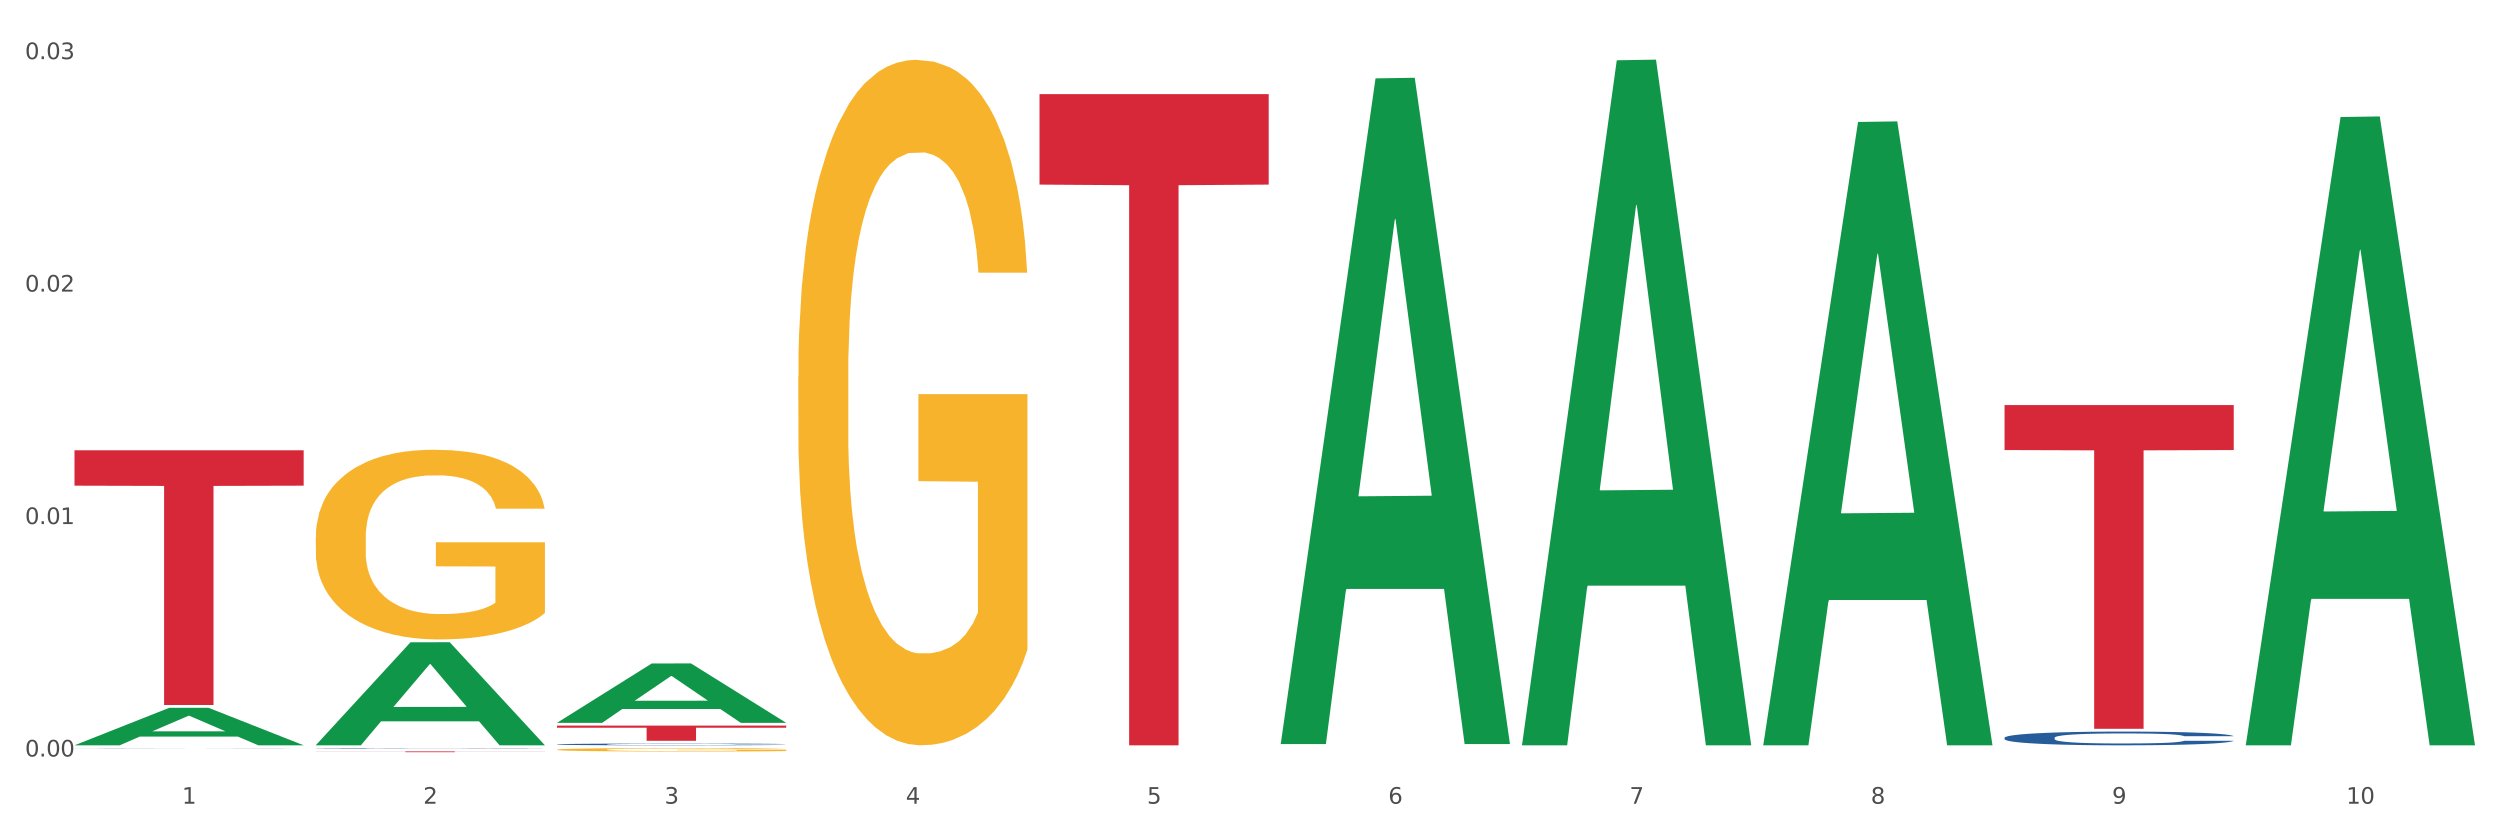 <?xml version="1.0" encoding="utf-8" standalone="no"?>
<!DOCTYPE svg PUBLIC "-//W3C//DTD SVG 1.1//EN"
  "http://www.w3.org/Graphics/SVG/1.1/DTD/svg11.dtd">
<svg xmlns:xlink="http://www.w3.org/1999/xlink" width="1080pt" height="360pt" viewBox="0 0 1080 360" xmlns="http://www.w3.org/2000/svg" version="1.1">
 <rect x="0" y="0" width="1080" height="360" fill="#333333" stroke="none"/>
 <defs>
  <style type="text/css">*{stroke-linejoin: round; stroke-linecap: butt}</style>
 </defs>
 <g id="figure_1">
  <g id="patch_1">
   <path d="M 0 360 
L 1080 360 
L 1080 0 
L 0 0 
z
" style="fill: #ffffff; stroke: #ffffff; stroke-linejoin: miter"/>
  </g>
  <g id="axes_1">
   <g id="matplotlib.axis_1">
    <g id="xtick_1">
     <g id="text_1">
      <!-- 1 -->
      <g style="fill: #4d4d4d" transform="translate(78.627 347.204) scale(0.096 -0.096)">
       <defs>
        <path id="DejaVuSans-31" d="M 794 531 
L 1825 531 
L 1825 4091 
L 703 3866 
L 703 4441 
L 1819 4666 
L 2450 4666 
L 2450 531 
L 3481 531 
L 3481 0 
L 794 0 
L 794 531 
z
" transform="scale(0.016)"/>
       </defs>
       <use xlink:href="#DejaVuSans-31"/>
      </g>
     </g>
    </g>
    <g id="xtick_2">
     <g id="text_2">
      <!-- 2 -->
      <g style="fill: #4d4d4d" transform="translate(182.851 347.204) scale(0.096 -0.096)">
       <defs>
        <path id="DejaVuSans-32" d="M 1228 531 
L 3431 531 
L 3431 0 
L 469 0 
L 469 531 
Q 828 903 1448 1529 
Q 2069 2156 2228 2338 
Q 2531 2678 2651 2914 
Q 2772 3150 2772 3378 
Q 2772 3750 2511 3984 
Q 2250 4219 1831 4219 
Q 1534 4219 1204 4116 
Q 875 4013 500 3803 
L 500 4441 
Q 881 4594 1212 4672 
Q 1544 4750 1819 4750 
Q 2544 4750 2975 4387 
Q 3406 4025 3406 3419 
Q 3406 3131 3298 2873 
Q 3191 2616 2906 2266 
Q 2828 2175 2409 1742 
Q 1991 1309 1228 531 
z
" transform="scale(0.016)"/>
       </defs>
       <use xlink:href="#DejaVuSans-32"/>
      </g>
     </g>
    </g>
    <g id="xtick_3">
     <g id="text_3">
      <!-- 3 -->
      <g style="fill: #4d4d4d" transform="translate(287.074 347.204) scale(0.096 -0.096)">
       <defs>
        <path id="DejaVuSans-33" d="M 2597 2516 
Q 3050 2419 3304 2112 
Q 3559 1806 3559 1356 
Q 3559 666 3084 287 
Q 2609 -91 1734 -91 
Q 1441 -91 1130 -33 
Q 819 25 488 141 
L 488 750 
Q 750 597 1062 519 
Q 1375 441 1716 441 
Q 2309 441 2620 675 
Q 2931 909 2931 1356 
Q 2931 1769 2642 2001 
Q 2353 2234 1838 2234 
L 1294 2234 
L 1294 2753 
L 1863 2753 
Q 2328 2753 2575 2939 
Q 2822 3125 2822 3475 
Q 2822 3834 2567 4026 
Q 2313 4219 1838 4219 
Q 1578 4219 1281 4162 
Q 984 4106 628 3988 
L 628 4550 
Q 988 4650 1302 4700 
Q 1616 4750 1894 4750 
Q 2613 4750 3031 4423 
Q 3450 4097 3450 3541 
Q 3450 3153 3228 2886 
Q 3006 2619 2597 2516 
z
" transform="scale(0.016)"/>
       </defs>
       <use xlink:href="#DejaVuSans-33"/>
      </g>
     </g>
    </g>
    <g id="xtick_4">
     <g id="text_4">
      <!-- 4 -->
      <g style="fill: #4d4d4d" transform="translate(391.298 347.204) scale(0.096 -0.096)">
       <defs>
        <path id="DejaVuSans-34" d="M 2419 4116 
L 825 1625 
L 2419 1625 
L 2419 4116 
z
M 2253 4666 
L 3047 4666 
L 3047 1625 
L 3713 1625 
L 3713 1100 
L 3047 1100 
L 3047 0 
L 2419 0 
L 2419 1100 
L 313 1100 
L 313 1709 
L 2253 4666 
z
" transform="scale(0.016)"/>
       </defs>
       <use xlink:href="#DejaVuSans-34"/>
      </g>
     </g>
    </g>
    <g id="xtick_5">
     <g id="text_5">
      <!-- 5 -->
      <g style="fill: #4d4d4d" transform="translate(495.522 347.204) scale(0.096 -0.096)">
       <defs>
        <path id="DejaVuSans-35" d="M 691 4666 
L 3169 4666 
L 3169 4134 
L 1269 4134 
L 1269 2991 
Q 1406 3038 1543 3061 
Q 1681 3084 1819 3084 
Q 2600 3084 3056 2656 
Q 3513 2228 3513 1497 
Q 3513 744 3044 326 
Q 2575 -91 1722 -91 
Q 1428 -91 1123 -41 
Q 819 9 494 109 
L 494 744 
Q 775 591 1075 516 
Q 1375 441 1709 441 
Q 2250 441 2565 725 
Q 2881 1009 2881 1497 
Q 2881 1984 2565 2268 
Q 2250 2553 1709 2553 
Q 1456 2553 1204 2497 
Q 953 2441 691 2322 
L 691 4666 
z
" transform="scale(0.016)"/>
       </defs>
       <use xlink:href="#DejaVuSans-35"/>
      </g>
     </g>
    </g>
    <g id="xtick_6">
     <g id="text_6">
      <!-- 6 -->
      <g style="fill: #4d4d4d" transform="translate(599.745 347.204) scale(0.096 -0.096)">
       <defs>
        <path id="DejaVuSans-36" d="M 2113 2584 
Q 1688 2584 1439 2293 
Q 1191 2003 1191 1497 
Q 1191 994 1439 701 
Q 1688 409 2113 409 
Q 2538 409 2786 701 
Q 3034 994 3034 1497 
Q 3034 2003 2786 2293 
Q 2538 2584 2113 2584 
z
M 3366 4563 
L 3366 3988 
Q 3128 4100 2886 4159 
Q 2644 4219 2406 4219 
Q 1781 4219 1451 3797 
Q 1122 3375 1075 2522 
Q 1259 2794 1537 2939 
Q 1816 3084 2150 3084 
Q 2853 3084 3261 2657 
Q 3669 2231 3669 1497 
Q 3669 778 3244 343 
Q 2819 -91 2113 -91 
Q 1303 -91 875 529 
Q 447 1150 447 2328 
Q 447 3434 972 4092 
Q 1497 4750 2381 4750 
Q 2619 4750 2861 4703 
Q 3103 4656 3366 4563 
z
" transform="scale(0.016)"/>
       </defs>
       <use xlink:href="#DejaVuSans-36"/>
      </g>
     </g>
    </g>
    <g id="xtick_7">
     <g id="text_7">
      <!-- 7 -->
      <g style="fill: #4d4d4d" transform="translate(703.969 347.204) scale(0.096 -0.096)">
       <defs>
        <path id="DejaVuSans-37" d="M 525 4666 
L 3525 4666 
L 3525 4397 
L 1831 0 
L 1172 0 
L 2766 4134 
L 525 4134 
L 525 4666 
z
" transform="scale(0.016)"/>
       </defs>
       <use xlink:href="#DejaVuSans-37"/>
      </g>
     </g>
    </g>
    <g id="xtick_8">
     <g id="text_8">
      <!-- 8 -->
      <g style="fill: #4d4d4d" transform="translate(808.193 347.204) scale(0.096 -0.096)">
       <defs>
        <path id="DejaVuSans-38" d="M 2034 2216 
Q 1584 2216 1326 1975 
Q 1069 1734 1069 1313 
Q 1069 891 1326 650 
Q 1584 409 2034 409 
Q 2484 409 2743 651 
Q 3003 894 3003 1313 
Q 3003 1734 2745 1975 
Q 2488 2216 2034 2216 
z
M 1403 2484 
Q 997 2584 770 2862 
Q 544 3141 544 3541 
Q 544 4100 942 4425 
Q 1341 4750 2034 4750 
Q 2731 4750 3128 4425 
Q 3525 4100 3525 3541 
Q 3525 3141 3298 2862 
Q 3072 2584 2669 2484 
Q 3125 2378 3379 2068 
Q 3634 1759 3634 1313 
Q 3634 634 3220 271 
Q 2806 -91 2034 -91 
Q 1263 -91 848 271 
Q 434 634 434 1313 
Q 434 1759 690 2068 
Q 947 2378 1403 2484 
z
M 1172 3481 
Q 1172 3119 1398 2916 
Q 1625 2713 2034 2713 
Q 2441 2713 2670 2916 
Q 2900 3119 2900 3481 
Q 2900 3844 2670 4047 
Q 2441 4250 2034 4250 
Q 1625 4250 1398 4047 
Q 1172 3844 1172 3481 
z
" transform="scale(0.016)"/>
       </defs>
       <use xlink:href="#DejaVuSans-38"/>
      </g>
     </g>
    </g>
    <g id="xtick_9">
     <g id="text_9">
      <!-- 9 -->
      <g style="fill: #4d4d4d" transform="translate(912.416 347.204) scale(0.096 -0.096)">
       <defs>
        <path id="DejaVuSans-39" d="M 703 97 
L 703 672 
Q 941 559 1184 500 
Q 1428 441 1663 441 
Q 2288 441 2617 861 
Q 2947 1281 2994 2138 
Q 2813 1869 2534 1725 
Q 2256 1581 1919 1581 
Q 1219 1581 811 2004 
Q 403 2428 403 3163 
Q 403 3881 828 4315 
Q 1253 4750 1959 4750 
Q 2769 4750 3195 4129 
Q 3622 3509 3622 2328 
Q 3622 1225 3098 567 
Q 2575 -91 1691 -91 
Q 1453 -91 1209 -44 
Q 966 3 703 97 
z
M 1959 2075 
Q 2384 2075 2632 2365 
Q 2881 2656 2881 3163 
Q 2881 3666 2632 3958 
Q 2384 4250 1959 4250 
Q 1534 4250 1286 3958 
Q 1038 3666 1038 3163 
Q 1038 2656 1286 2365 
Q 1534 2075 1959 2075 
z
" transform="scale(0.016)"/>
       </defs>
       <use xlink:href="#DejaVuSans-39"/>
      </g>
     </g>
    </g>
    <g id="xtick_10">
     <g id="text_10">
      <!-- 10 -->
      <g style="fill: #4d4d4d" transform="translate(1013.586 347.204) scale(0.096 -0.096)">
       <defs>
        <path id="DejaVuSans-30" d="M 2034 4250 
Q 1547 4250 1301 3770 
Q 1056 3291 1056 2328 
Q 1056 1369 1301 889 
Q 1547 409 2034 409 
Q 2525 409 2770 889 
Q 3016 1369 3016 2328 
Q 3016 3291 2770 3770 
Q 2525 4250 2034 4250 
z
M 2034 4750 
Q 2819 4750 3233 4129 
Q 3647 3509 3647 2328 
Q 3647 1150 3233 529 
Q 2819 -91 2034 -91 
Q 1250 -91 836 529 
Q 422 1150 422 2328 
Q 422 3509 836 4129 
Q 1250 4750 2034 4750 
z
" transform="scale(0.016)"/>
       </defs>
       <use xlink:href="#DejaVuSans-31"/>
       <use xlink:href="#DejaVuSans-30" transform="translate(63.623 0)"/>
      </g>
     </g>
    </g>
    <g id="xtick_11"/>
    <g id="xtick_12"/>
    <g id="xtick_13"/>
    <g id="xtick_14"/>
    <g id="xtick_15"/>
    <g id="xtick_16"/>
    <g id="xtick_17"/>
    <g id="xtick_18"/>
    <g id="xtick_19"/>
   </g>
   <g id="matplotlib.axis_2">
    <g id="ytick_1">
     <g id="text_11">
      <!-- 0.00 -->
      <g style="fill: #4d4d4d" transform="translate(10.8 326.815) scale(0.096 -0.096)">
       <defs>
        <path id="DejaVuSans-2e" d="M 684 794 
L 1344 794 
L 1344 0 
L 684 0 
L 684 794 
z
" transform="scale(0.016)"/>
       </defs>
       <use xlink:href="#DejaVuSans-30"/>
       <use xlink:href="#DejaVuSans-2e" transform="translate(63.623 0)"/>
       <use xlink:href="#DejaVuSans-30" transform="translate(95.41 0)"/>
       <use xlink:href="#DejaVuSans-30" transform="translate(159.033 0)"/>
      </g>
     </g>
    </g>
    <g id="ytick_2">
     <g id="text_12">
      <!-- 0.01 -->
      <g style="fill: #4d4d4d" transform="translate(10.8 226.393) scale(0.096 -0.096)">
       <use xlink:href="#DejaVuSans-30"/>
       <use xlink:href="#DejaVuSans-2e" transform="translate(63.623 0)"/>
       <use xlink:href="#DejaVuSans-30" transform="translate(95.41 0)"/>
       <use xlink:href="#DejaVuSans-31" transform="translate(159.033 0)"/>
      </g>
     </g>
    </g>
    <g id="ytick_3">
     <g id="text_13">
      <!-- 0.02 -->
      <g style="fill: #4d4d4d" transform="translate(10.8 125.972) scale(0.096 -0.096)">
       <use xlink:href="#DejaVuSans-30"/>
       <use xlink:href="#DejaVuSans-2e" transform="translate(63.623 0)"/>
       <use xlink:href="#DejaVuSans-30" transform="translate(95.41 0)"/>
       <use xlink:href="#DejaVuSans-32" transform="translate(159.033 0)"/>
      </g>
     </g>
    </g>
    <g id="ytick_4">
     <g id="text_14">
      <!-- 0.03 -->
      <g style="fill: #4d4d4d" transform="translate(10.8 25.55) scale(0.096 -0.096)">
       <use xlink:href="#DejaVuSans-30"/>
       <use xlink:href="#DejaVuSans-2e" transform="translate(63.623 0)"/>
       <use xlink:href="#DejaVuSans-30" transform="translate(95.41 0)"/>
       <use xlink:href="#DejaVuSans-33" transform="translate(159.033 0)"/>
      </g>
     </g>
    </g>
    <g id="ytick_5"/>
    <g id="ytick_6"/>
    <g id="ytick_7"/>
   </g>
   <g id="PolyCollection_1">
    <path d="M 32.175 321.948 
L 32.277 321.933 
L 73.107 305.775 
L 90.051 305.76 
L 131.187 321.979 
L 111.589 321.979 
L 102.709 318.202 
L 60.552 318.202 
L 60.246 318.263 
L 51.671 321.979 
L 32.175 321.979 
L 32.175 321.948 
L 65.86 315.948 
L 97.401 315.933 
L 81.783 309.217 
L 81.579 309.186 
L 81.375 309.232 
L 65.758 315.933 
L 65.86 315.948 
L 32.175 321.948 
z
" clip-path="url(#p5fe427b6f7)" style="fill: #109648"/>
    <path d="M 865.964 318.711 
L 866.081 318.705 
L 866.081 318.554 
L 866.432 318.348 
L 867.719 317.968 
L 869.358 317.681 
L 872.167 317.345 
L 873.688 317.204 
L 875.678 317.047 
L 879.774 316.793 
L 884.456 316.576 
L 887.733 316.457 
L 890.19 316.381 
L 895.691 316.245 
L 898.851 316.186 
L 902.128 316.137 
L 904.937 316.104 
L 909.618 316.066 
L 913.364 316.05 
L 917.694 316.045 
L 921.322 316.05 
L 926.12 316.072 
L 933.143 316.137 
L 935.834 316.175 
L 939.463 316.24 
L 943.208 316.326 
L 946.251 316.413 
L 949.762 316.538 
L 953.39 316.7 
L 956.901 316.906 
L 959.359 317.096 
L 961.348 317.296 
L 963.104 317.54 
L 964.391 317.806 
L 964.976 318.028 
L 943.559 318.028 
L 942.974 317.828 
L 941.803 317.611 
L 940.633 317.464 
L 939.346 317.345 
L 937.356 317.21 
L 935.6 317.123 
L 932.674 317.02 
L 929.983 316.955 
L 927.759 316.917 
L 925.067 316.885 
L 919.332 316.852 
L 915.236 316.852 
L 912.661 316.863 
L 909.501 316.89 
L 906.81 316.928 
L 903.65 316.993 
L 901.192 317.063 
L 898.734 317.156 
L 897.33 317.221 
L 895.223 317.34 
L 893.819 317.437 
L 891.946 317.605 
L 890.893 317.725 
L 889.02 318.033 
L 888.201 318.261 
L 887.85 318.418 
L 887.616 318.592 
L 887.616 319.437 
L 888.318 319.816 
L 888.903 319.979 
L 889.839 320.163 
L 891.595 320.402 
L 894.17 320.635 
L 896.861 320.803 
L 899.085 320.906 
L 901.192 320.981 
L 903.298 321.041 
L 905.873 321.095 
L 907.98 321.128 
L 911.14 321.16 
L 914.885 321.177 
L 917.811 321.177 
L 923.78 321.149 
L 926.472 321.122 
L 929.046 321.084 
L 931.855 321.025 
L 934.079 320.96 
L 935.366 320.911 
L 937.473 320.808 
L 939.111 320.7 
L 940.516 320.575 
L 941.452 320.467 
L 942.505 320.304 
L 943.325 320.12 
L 943.559 320.022 
L 964.976 320.022 
L 964.508 320.217 
L 963.689 320.407 
L 962.05 320.662 
L 960.763 320.808 
L 958.773 320.987 
L 956.667 321.139 
L 953.741 321.307 
L 951.049 321.431 
L 948.24 321.54 
L 945.197 321.637 
L 939.697 321.773 
L 937.707 321.811 
L 933.494 321.876 
L 930.217 321.913 
L 925.418 321.951 
L 920.503 321.973 
L 915.353 321.979 
L 910.789 321.968 
L 905.756 321.935 
L 902.596 321.903 
L 899.085 321.854 
L 894.989 321.778 
L 891.127 321.686 
L 887.499 321.578 
L 884.105 321.453 
L 880.945 321.312 
L 876.848 321.079 
L 873.805 320.851 
L 871.582 320.64 
L 870.06 320.461 
L 868.539 320.234 
L 867.719 320.076 
L 866.432 319.697 
L 865.964 319.345 
L 865.964 318.711 
z
" clip-path="url(#p5fe427b6f7)" style="fill: #255c99"/>
    <path d="M 240.622 321.558 
L 240.739 321.557 
L 240.739 321.538 
L 241.09 321.511 
L 242.378 321.462 
L 244.016 321.425 
L 246.825 321.382 
L 248.347 321.364 
L 250.336 321.344 
L 254.432 321.311 
L 259.114 321.283 
L 262.391 321.268 
L 264.849 321.258 
L 270.349 321.241 
L 273.509 321.233 
L 276.786 321.227 
L 279.595 321.223 
L 284.277 321.218 
L 288.022 321.216 
L 292.352 321.215 
L 295.98 321.216 
L 300.779 321.218 
L 307.801 321.227 
L 310.493 321.232 
L 314.121 321.24 
L 317.866 321.251 
L 320.909 321.262 
L 324.42 321.278 
L 328.048 321.299 
L 331.559 321.326 
L 334.017 321.35 
L 336.007 321.376 
L 337.762 321.407 
L 339.049 321.442 
L 339.635 321.47 
L 318.217 321.47 
L 317.632 321.444 
L 316.462 321.416 
L 315.291 321.398 
L 314.004 321.382 
L 312.014 321.365 
L 310.259 321.354 
L 307.333 321.34 
L 304.641 321.332 
L 302.417 321.327 
L 299.725 321.323 
L 293.991 321.319 
L 289.894 321.319 
L 287.32 321.32 
L 284.16 321.324 
L 281.468 321.329 
L 278.308 321.337 
L 275.85 321.346 
L 273.392 321.358 
L 271.988 321.366 
L 269.881 321.382 
L 268.477 321.394 
L 266.604 321.416 
L 265.551 321.431 
L 263.678 321.471 
L 262.859 321.5 
L 262.508 321.52 
L 262.274 321.543 
L 262.274 321.651 
L 262.976 321.7 
L 263.561 321.721 
L 264.498 321.745 
L 266.253 321.776 
L 268.828 321.806 
L 271.52 321.827 
L 273.743 321.84 
L 275.85 321.85 
L 277.957 321.858 
L 280.532 321.865 
L 282.638 321.869 
L 285.798 321.873 
L 289.543 321.875 
L 292.469 321.875 
L 298.438 321.872 
L 301.13 321.868 
L 303.705 321.863 
L 306.513 321.856 
L 308.737 321.847 
L 310.025 321.841 
L 312.131 321.828 
L 313.77 321.814 
L 315.174 321.798 
L 316.11 321.784 
L 317.164 321.763 
L 317.983 321.739 
L 318.217 321.727 
L 339.635 321.727 
L 339.167 321.752 
L 338.347 321.776 
L 336.709 321.809 
L 335.421 321.828 
L 333.432 321.851 
L 331.325 321.87 
L 328.399 321.892 
L 325.707 321.908 
L 322.899 321.922 
L 319.856 321.935 
L 314.355 321.952 
L 312.365 321.957 
L 308.152 321.965 
L 304.875 321.97 
L 300.077 321.975 
L 295.161 321.978 
L 290.011 321.979 
L 285.447 321.977 
L 280.414 321.973 
L 277.254 321.969 
L 273.743 321.962 
L 269.647 321.953 
L 265.785 321.941 
L 262.157 321.927 
L 258.763 321.911 
L 255.603 321.893 
L 251.507 321.863 
L 248.464 321.833 
L 246.24 321.806 
L 244.718 321.783 
L 243.197 321.754 
L 242.378 321.734 
L 241.09 321.685 
L 240.622 321.64 
L 240.622 321.558 
z
" clip-path="url(#p5fe427b6f7)" style="fill: #255c99"/>
    <path d="M 136.399 323.281 
L 136.516 323.28 
L 136.516 323.274 
L 136.867 323.265 
L 138.154 323.249 
L 139.793 323.237 
L 142.602 323.223 
L 144.123 323.217 
L 146.113 323.21 
L 150.209 323.2 
L 154.89 323.191 
L 158.167 323.186 
L 160.625 323.182 
L 166.126 323.177 
L 169.286 323.174 
L 172.563 323.172 
L 175.372 323.171 
L 180.053 323.169 
L 183.798 323.168 
L 188.129 323.168 
L 191.757 323.168 
L 196.555 323.169 
L 203.577 323.172 
L 206.269 323.174 
L 209.897 323.176 
L 213.642 323.18 
L 216.685 323.184 
L 220.196 323.189 
L 223.824 323.196 
L 227.336 323.205 
L 229.793 323.213 
L 231.783 323.221 
L 233.538 323.231 
L 234.826 323.242 
L 235.411 323.252 
L 213.993 323.252 
L 213.408 323.243 
L 212.238 323.234 
L 211.068 323.228 
L 209.78 323.223 
L 207.791 323.217 
L 206.035 323.214 
L 203.109 323.209 
L 200.417 323.207 
L 198.194 323.205 
L 195.502 323.204 
L 189.767 323.202 
L 185.671 323.202 
L 183.096 323.203 
L 179.936 323.204 
L 177.244 323.205 
L 174.084 323.208 
L 171.626 323.211 
L 169.169 323.215 
L 167.764 323.218 
L 165.658 323.223 
L 164.253 323.227 
L 162.381 323.234 
L 161.327 323.239 
L 159.455 323.252 
L 158.635 323.262 
L 158.284 323.268 
L 158.05 323.276 
L 158.05 323.311 
L 158.752 323.327 
L 159.338 323.334 
L 160.274 323.342 
L 162.029 323.352 
L 164.604 323.362 
L 167.296 323.369 
L 169.52 323.373 
L 171.626 323.376 
L 173.733 323.379 
L 176.308 323.381 
L 178.415 323.383 
L 181.575 323.384 
L 185.32 323.385 
L 188.246 323.385 
L 194.214 323.383 
L 196.906 323.382 
L 199.481 323.381 
L 202.29 323.378 
L 204.514 323.375 
L 205.801 323.373 
L 207.908 323.369 
L 209.546 323.365 
L 210.951 323.359 
L 211.887 323.355 
L 212.94 323.348 
L 213.759 323.34 
L 213.993 323.336 
L 235.411 323.336 
L 234.943 323.344 
L 234.124 323.352 
L 232.485 323.363 
L 231.198 323.369 
L 229.208 323.377 
L 227.102 323.383 
L 224.176 323.39 
L 221.484 323.395 
L 218.675 323.4 
L 215.632 323.404 
L 210.131 323.41 
L 208.142 323.411 
L 203.928 323.414 
L 200.651 323.416 
L 195.853 323.417 
L 190.937 323.418 
L 185.788 323.418 
L 181.223 323.418 
L 176.191 323.417 
L 173.031 323.415 
L 169.52 323.413 
L 165.424 323.41 
L 161.561 323.406 
L 157.933 323.402 
L 154.539 323.396 
L 151.379 323.39 
L 147.283 323.381 
L 144.24 323.371 
L 142.016 323.362 
L 140.495 323.354 
L 138.973 323.345 
L 138.154 323.338 
L 136.867 323.322 
L 136.399 323.307 
L 136.399 323.281 
z
" clip-path="url(#p5fe427b6f7)" style="fill: #255c99"/>
    <path d="M 32.175 323.205 
L 32.292 323.205 
L 32.292 323.203 
L 32.643 323.2 
L 33.931 323.195 
L 35.569 323.191 
L 38.378 323.186 
L 39.899 323.184 
L 41.889 323.182 
L 45.985 323.179 
L 50.667 323.176 
L 53.944 323.174 
L 56.401 323.173 
L 61.902 323.171 
L 65.062 323.17 
L 68.339 323.169 
L 71.148 323.169 
L 75.829 323.168 
L 79.575 323.168 
L 83.905 323.168 
L 87.533 323.168 
L 92.331 323.169 
L 99.354 323.169 
L 102.045 323.17 
L 105.674 323.171 
L 109.419 323.172 
L 112.462 323.173 
L 115.973 323.175 
L 119.601 323.177 
L 123.112 323.18 
L 125.57 323.183 
L 127.559 323.186 
L 129.315 323.189 
L 130.602 323.193 
L 131.187 323.196 
L 109.77 323.196 
L 109.185 323.193 
L 108.014 323.19 
L 106.844 323.188 
L 105.557 323.186 
L 103.567 323.184 
L 101.811 323.183 
L 98.886 323.182 
L 96.194 323.181 
L 93.97 323.18 
L 91.278 323.18 
L 85.543 323.179 
L 81.447 323.179 
L 78.872 323.18 
L 75.712 323.18 
L 73.021 323.18 
L 69.861 323.181 
L 67.403 323.182 
L 64.945 323.184 
L 63.541 323.185 
L 61.434 323.186 
L 60.03 323.188 
L 58.157 323.19 
L 57.104 323.192 
L 55.231 323.196 
L 54.412 323.199 
L 54.061 323.201 
L 53.827 323.204 
L 53.827 323.215 
L 54.529 323.221 
L 55.114 323.223 
L 56.05 323.226 
L 57.806 323.229 
L 60.381 323.232 
L 63.072 323.234 
L 65.296 323.236 
L 67.403 323.237 
L 69.509 323.238 
L 72.084 323.239 
L 74.191 323.239 
L 77.351 323.239 
L 81.096 323.24 
L 84.022 323.24 
L 89.991 323.239 
L 92.683 323.239 
L 95.257 323.238 
L 98.066 323.238 
L 100.29 323.237 
L 101.577 323.236 
L 103.684 323.235 
L 105.322 323.233 
L 106.727 323.231 
L 107.663 323.23 
L 108.717 323.228 
L 109.536 323.225 
L 109.77 323.224 
L 131.187 323.224 
L 130.719 323.226 
L 129.9 323.229 
L 128.262 323.233 
L 126.974 323.235 
L 124.985 323.237 
L 122.878 323.239 
L 119.952 323.242 
L 117.26 323.243 
L 114.451 323.245 
L 111.408 323.246 
L 105.908 323.248 
L 103.918 323.249 
L 99.705 323.249 
L 96.428 323.25 
L 91.629 323.25 
L 86.714 323.251 
L 81.564 323.251 
L 77 323.251 
L 71.967 323.25 
L 68.807 323.25 
L 65.296 323.249 
L 61.2 323.248 
L 57.338 323.247 
L 53.71 323.245 
L 50.316 323.244 
L 47.156 323.242 
L 43.059 323.238 
L 40.016 323.235 
L 37.793 323.232 
L 36.271 323.23 
L 34.75 323.227 
L 33.931 323.224 
L 32.643 323.219 
L 32.175 323.214 
L 32.175 323.205 
z
" clip-path="url(#p5fe427b6f7)" style="fill: #255c99"/>
    <path d="M 240.622 323.856 
L 240.739 323.855 
L 240.739 323.806 
L 240.973 323.764 
L 242.142 323.662 
L 243.895 323.577 
L 245.181 323.532 
L 246.467 323.496 
L 247.987 323.459 
L 249.857 323.421 
L 253.247 323.365 
L 255.351 323.337 
L 257.923 323.307 
L 262.599 323.263 
L 265.989 323.239 
L 269.496 323.218 
L 275.224 323.194 
L 278.965 323.183 
L 282.939 323.175 
L 287.732 323.17 
L 291.356 323.168 
L 299.305 323.172 
L 306.085 323.184 
L 309.358 323.194 
L 313.566 323.21 
L 315.788 323.221 
L 319.411 323.243 
L 323.152 323.271 
L 325.724 323.296 
L 329.581 323.342 
L 332.504 323.388 
L 335.193 323.445 
L 336.595 323.485 
L 337.647 323.522 
L 338.583 323.564 
L 339.518 323.63 
L 318.476 323.63 
L 317.658 323.583 
L 316.372 323.538 
L 314.502 323.494 
L 312.865 323.467 
L 310.06 323.433 
L 307.488 323.411 
L 304.799 323.395 
L 301.526 323.382 
L 298.954 323.375 
L 295.33 323.369 
L 288.2 323.371 
L 283.407 323.382 
L 280.134 323.395 
L 278.03 323.407 
L 276.159 323.421 
L 274.055 323.44 
L 271.6 323.469 
L 269.847 323.494 
L 268.093 323.527 
L 266.69 323.56 
L 265.405 323.598 
L 264.352 323.638 
L 263.534 323.681 
L 262.833 323.732 
L 262.248 323.818 
L 262.248 324.004 
L 262.482 324.046 
L 263.067 324.102 
L 263.768 324.144 
L 264.937 324.194 
L 265.989 324.228 
L 267.976 324.277 
L 270.197 324.318 
L 271.951 324.344 
L 273.704 324.366 
L 276.744 324.396 
L 280.134 324.42 
L 283.056 324.435 
L 287.031 324.449 
L 289.719 324.454 
L 292.057 324.457 
L 297.785 324.457 
L 301.877 324.453 
L 306.436 324.443 
L 309.943 324.431 
L 312.865 324.416 
L 316.138 324.391 
L 318.242 324.368 
L 318.242 324.084 
L 292.525 324.083 
L 292.525 323.894 
L 339.635 323.894 
L 339.635 324.449 
L 337.647 324.477 
L 335.426 324.503 
L 333.088 324.526 
L 329.581 324.555 
L 325.373 324.582 
L 321.632 324.601 
L 317.658 324.617 
L 312.982 324.632 
L 306.903 324.646 
L 303.163 324.651 
L 298.487 324.655 
L 292.992 324.657 
L 288.2 324.654 
L 283.524 324.647 
L 278.614 324.635 
L 273.821 324.617 
L 270.197 324.599 
L 266.574 324.578 
L 262.716 324.549 
L 259.677 324.522 
L 257.339 324.498 
L 254.767 324.466 
L 251.961 324.425 
L 249.857 324.389 
L 247.987 324.351 
L 246 324.302 
L 244.597 324.26 
L 243.194 324.207 
L 242.376 324.167 
L 241.441 324.106 
L 240.739 324.02 
L 240.622 323.856 
z
" clip-path="url(#p5fe427b6f7)" style="fill: #f7b32b"/>
    <path d="M 344.846 162.681 
L 344.963 162.411 
L 344.963 152.674 
L 345.197 144.29 
L 346.366 124.006 
L 348.119 107.238 
L 349.405 98.313 
L 350.691 91.011 
L 352.21 83.709 
L 354.081 76.136 
L 357.471 65.047 
L 359.575 59.368 
L 362.147 53.418 
L 366.823 44.763 
L 370.213 39.895 
L 373.72 35.838 
L 379.448 30.97 
L 383.188 28.807 
L 387.163 27.184 
L 391.956 26.102 
L 395.579 25.832 
L 403.529 26.643 
L 410.309 29.077 
L 413.582 30.97 
L 417.79 34.216 
L 420.011 36.379 
L 423.635 40.707 
L 427.376 46.386 
L 429.947 51.254 
L 433.805 60.45 
L 436.728 69.645 
L 439.416 81.004 
L 440.819 88.847 
L 441.871 96.15 
L 442.806 104.534 
L 443.741 117.786 
L 422.7 117.786 
L 421.882 108.32 
L 420.596 99.395 
L 418.725 90.741 
L 417.089 85.332 
L 414.283 78.57 
L 411.711 74.243 
L 409.023 70.997 
L 405.75 68.293 
L 403.178 66.941 
L 399.554 65.859 
L 392.423 66.129 
L 387.63 68.293 
L 384.357 70.997 
L 382.253 73.432 
L 380.383 76.136 
L 378.279 79.922 
L 375.824 85.602 
L 374.07 90.741 
L 372.317 97.231 
L 370.914 103.722 
L 369.628 111.295 
L 368.576 119.409 
L 367.758 127.793 
L 367.056 138.07 
L 366.472 155.109 
L 366.472 192.161 
L 366.706 200.545 
L 367.29 211.633 
L 367.992 220.017 
L 369.161 230.024 
L 370.213 236.786 
L 372.2 246.522 
L 374.421 254.636 
L 376.174 259.774 
L 377.928 264.101 
L 380.967 270.051 
L 384.357 274.92 
L 387.28 277.895 
L 391.254 280.599 
L 393.943 281.681 
L 396.281 282.222 
L 402.009 282.222 
L 406.1 281.41 
L 410.659 279.517 
L 414.166 277.083 
L 417.089 274.108 
L 420.362 269.24 
L 422.466 264.642 
L 422.466 208.118 
L 396.748 207.847 
L 396.748 170.254 
L 443.858 170.254 
L 443.858 280.599 
L 441.871 286.279 
L 439.65 291.417 
L 437.312 296.015 
L 433.805 301.694 
L 429.597 307.104 
L 425.856 310.89 
L 421.882 314.135 
L 417.206 317.11 
L 411.127 319.815 
L 407.386 320.897 
L 402.71 321.708 
L 397.216 321.979 
L 392.423 321.438 
L 387.747 320.085 
L 382.838 317.651 
L 378.045 314.135 
L 374.421 310.619 
L 370.797 306.292 
L 366.94 300.613 
L 363.9 295.204 
L 361.562 290.335 
L 358.99 284.115 
L 356.185 276.001 
L 354.081 268.699 
L 352.21 261.126 
L 350.223 251.39 
L 348.82 243.006 
L 347.418 232.458 
L 346.599 224.615 
L 345.664 212.445 
L 344.963 195.406 
L 344.846 162.681 
z
" clip-path="url(#p5fe427b6f7)" style="fill: #f7b32b"/>
    <path d="M 32.175 194.52 
L 131.187 194.52 
L 131.187 209.814 
L 92.239 209.917 
L 92.239 304.57 
L 70.888 304.57 
L 70.888 209.917 
L 32.175 209.814 
L 32.175 194.624 
L 32.175 194.52 
z
" clip-path="url(#p5fe427b6f7)" style="fill: #d62839"/>
    <path d="M 136.399 324.608 
L 235.411 324.608 
L 235.411 324.656 
L 196.463 324.656 
L 196.463 324.95 
L 175.112 324.95 
L 175.112 324.656 
L 136.399 324.656 
L 136.399 324.608 
L 136.399 324.608 
z
" clip-path="url(#p5fe427b6f7)" style="fill: #d62839"/>
    <path d="M 136.399 232.161 
L 136.516 232.087 
L 136.516 229.392 
L 136.749 227.072 
L 137.918 221.46 
L 139.672 216.82 
L 140.958 214.35 
L 142.244 212.329 
L 143.763 210.309 
L 145.634 208.213 
L 149.024 205.145 
L 151.128 203.573 
L 153.699 201.927 
L 158.375 199.532 
L 161.765 198.185 
L 165.272 197.062 
L 171 195.715 
L 174.741 195.116 
L 178.716 194.667 
L 183.508 194.368 
L 187.132 194.293 
L 195.081 194.518 
L 201.861 195.191 
L 205.135 195.715 
L 209.343 196.613 
L 211.564 197.212 
L 215.188 198.409 
L 218.928 199.981 
L 221.5 201.328 
L 225.358 203.873 
L 228.28 206.417 
L 230.969 209.56 
L 232.372 211.731 
L 233.424 213.751 
L 234.359 216.071 
L 235.294 219.738 
L 214.253 219.738 
L 213.434 217.119 
L 212.148 214.649 
L 210.278 212.254 
L 208.641 210.758 
L 205.836 208.887 
L 203.264 207.689 
L 200.576 206.791 
L 197.302 206.043 
L 194.731 205.669 
L 191.107 205.369 
L 183.976 205.444 
L 179.183 206.043 
L 175.91 206.791 
L 173.806 207.465 
L 171.936 208.213 
L 169.831 209.261 
L 167.377 210.833 
L 165.623 212.254 
L 163.87 214.051 
L 162.467 215.847 
L 161.181 217.942 
L 160.129 220.187 
L 159.311 222.507 
L 158.609 225.351 
L 158.025 230.066 
L 158.025 240.319 
L 158.259 242.639 
L 158.843 245.707 
L 159.544 248.027 
L 160.713 250.796 
L 161.765 252.667 
L 163.753 255.361 
L 165.974 257.606 
L 167.727 259.028 
L 169.481 260.226 
L 172.52 261.872 
L 175.91 263.219 
L 178.833 264.043 
L 182.807 264.791 
L 185.496 265.09 
L 187.834 265.24 
L 193.562 265.24 
L 197.653 265.015 
L 202.212 264.492 
L 205.719 263.818 
L 208.641 262.995 
L 211.915 261.648 
L 214.019 260.375 
L 214.019 244.734 
L 188.301 244.659 
L 188.301 234.257 
L 235.411 234.257 
L 235.411 264.791 
L 233.424 266.363 
L 231.203 267.784 
L 228.865 269.057 
L 225.358 270.628 
L 221.15 272.125 
L 217.409 273.173 
L 213.434 274.071 
L 208.758 274.894 
L 202.68 275.642 
L 198.939 275.942 
L 194.263 276.166 
L 188.769 276.241 
L 183.976 276.091 
L 179.3 275.717 
L 174.39 275.044 
L 169.598 274.071 
L 165.974 273.098 
L 162.35 271.901 
L 158.492 270.329 
L 155.453 268.832 
L 153.115 267.485 
L 150.543 265.764 
L 147.738 263.519 
L 145.634 261.498 
L 143.763 259.403 
L 141.776 256.708 
L 140.373 254.388 
L 138.97 251.47 
L 138.152 249.299 
L 137.217 245.932 
L 136.516 241.217 
L 136.399 232.161 
z
" clip-path="url(#p5fe427b6f7)" style="fill: #f7b32b"/>
    <path d="M 449.069 40.653 
L 548.082 40.653 
L 548.082 79.748 
L 509.134 80.012 
L 509.134 321.979 
L 487.783 321.979 
L 487.783 80.012 
L 449.069 79.748 
L 449.069 40.917 
L 449.069 40.653 
z
" clip-path="url(#p5fe427b6f7)" style="fill: #d62839"/>
    <path d="M 865.964 174.98 
L 964.976 174.98 
L 964.976 194.418 
L 926.028 194.55 
L 926.028 314.855 
L 904.677 314.855 
L 904.677 194.55 
L 865.964 194.418 
L 865.964 175.112 
L 865.964 174.98 
z
" clip-path="url(#p5fe427b6f7)" style="fill: #d62839"/>
    <path d="M 240.622 313.461 
L 339.635 313.461 
L 339.635 314.374 
L 300.687 314.38 
L 300.687 320.025 
L 279.336 320.025 
L 279.336 314.38 
L 240.622 314.374 
L 240.622 313.468 
L 240.622 313.461 
z
" clip-path="url(#p5fe427b6f7)" style="fill: #d62839"/>
    <path d="M 761.74 321.472 
L 761.842 321.219 
L 802.672 52.689 
L 819.617 52.435 
L 860.753 321.979 
L 841.154 321.979 
L 832.274 259.212 
L 790.117 259.212 
L 789.811 260.224 
L 781.237 321.979 
L 761.74 321.979 
L 761.74 321.472 
L 795.425 221.754 
L 826.966 221.501 
L 811.349 109.887 
L 811.144 109.381 
L 810.94 110.14 
L 795.323 221.501 
L 795.425 221.754 
L 761.74 321.472 
z
" clip-path="url(#p5fe427b6f7)" style="fill: #109648"/>
    <path d="M 136.399 321.895 
L 136.501 321.853 
L 177.331 277.473 
L 194.275 277.431 
L 235.411 321.979 
L 215.813 321.979 
L 206.932 311.605 
L 164.775 311.605 
L 164.469 311.772 
L 155.895 321.979 
L 136.399 321.979 
L 136.399 321.895 
L 170.083 305.414 
L 201.624 305.372 
L 186.007 286.926 
L 185.803 286.842 
L 185.599 286.968 
L 169.981 305.372 
L 170.083 305.414 
L 136.399 321.895 
z
" clip-path="url(#p5fe427b6f7)" style="fill: #109648"/>
    <path d="M 240.622 312.224 
L 240.724 312.199 
L 281.554 286.617 
L 298.499 286.593 
L 339.635 312.272 
L 320.036 312.272 
L 311.156 306.292 
L 268.999 306.292 
L 268.693 306.389 
L 260.118 312.272 
L 240.622 312.272 
L 240.622 312.224 
L 274.307 302.724 
L 305.848 302.699 
L 290.231 292.066 
L 290.026 292.018 
L 289.822 292.09 
L 274.205 302.699 
L 274.307 302.724 
L 240.622 312.224 
z
" clip-path="url(#p5fe427b6f7)" style="fill: #109648"/>
    <path d="M 553.293 320.9 
L 553.395 320.629 
L 594.225 33.859 
L 611.169 33.589 
L 652.306 321.44 
L 632.707 321.44 
L 623.827 254.41 
L 581.67 254.41 
L 581.364 255.491 
L 572.789 321.44 
L 553.293 321.44 
L 553.293 320.9 
L 586.978 214.408 
L 618.519 214.138 
L 602.901 94.943 
L 602.697 94.402 
L 602.493 95.213 
L 586.876 214.138 
L 586.978 214.408 
L 553.293 320.9 
z
" clip-path="url(#p5fe427b6f7)" style="fill: #109648"/>
    <path d="M 657.517 321.422 
L 657.619 321.144 
L 698.449 26.038 
L 715.393 25.759 
L 756.529 321.979 
L 736.931 321.979 
L 728.05 253 
L 685.893 253 
L 685.587 254.112 
L 677.013 321.979 
L 657.517 321.979 
L 657.517 321.422 
L 691.201 211.835 
L 722.742 211.557 
L 707.125 88.897 
L 706.921 88.341 
L 706.717 89.175 
L 691.099 211.557 
L 691.201 211.835 
L 657.517 321.422 
z
" clip-path="url(#p5fe427b6f7)" style="fill: #109648"/>
    <path d="M 970.188 321.468 
L 970.29 321.213 
L 1011.12 50.552 
L 1028.064 50.297 
L 1069.2 321.979 
L 1049.602 321.979 
L 1040.721 258.714 
L 998.564 258.714 
L 998.258 259.734 
L 989.684 321.979 
L 970.188 321.979 
L 970.188 321.468 
L 1003.872 220.959 
L 1035.413 220.704 
L 1019.796 108.205 
L 1019.592 107.695 
L 1019.388 108.46 
L 1003.77 220.704 
L 1003.872 220.959 
L 970.188 321.468 
z
" clip-path="url(#p5fe427b6f7)" style="fill: #109648"/>
   </g>
  </g>
 </g>
 <defs>
  <clipPath id="p5fe427b6f7">
   <rect x="32.175" y="10.8" width="1037.025" height="329.109"/>
  </clipPath>
 </defs>
</svg>
